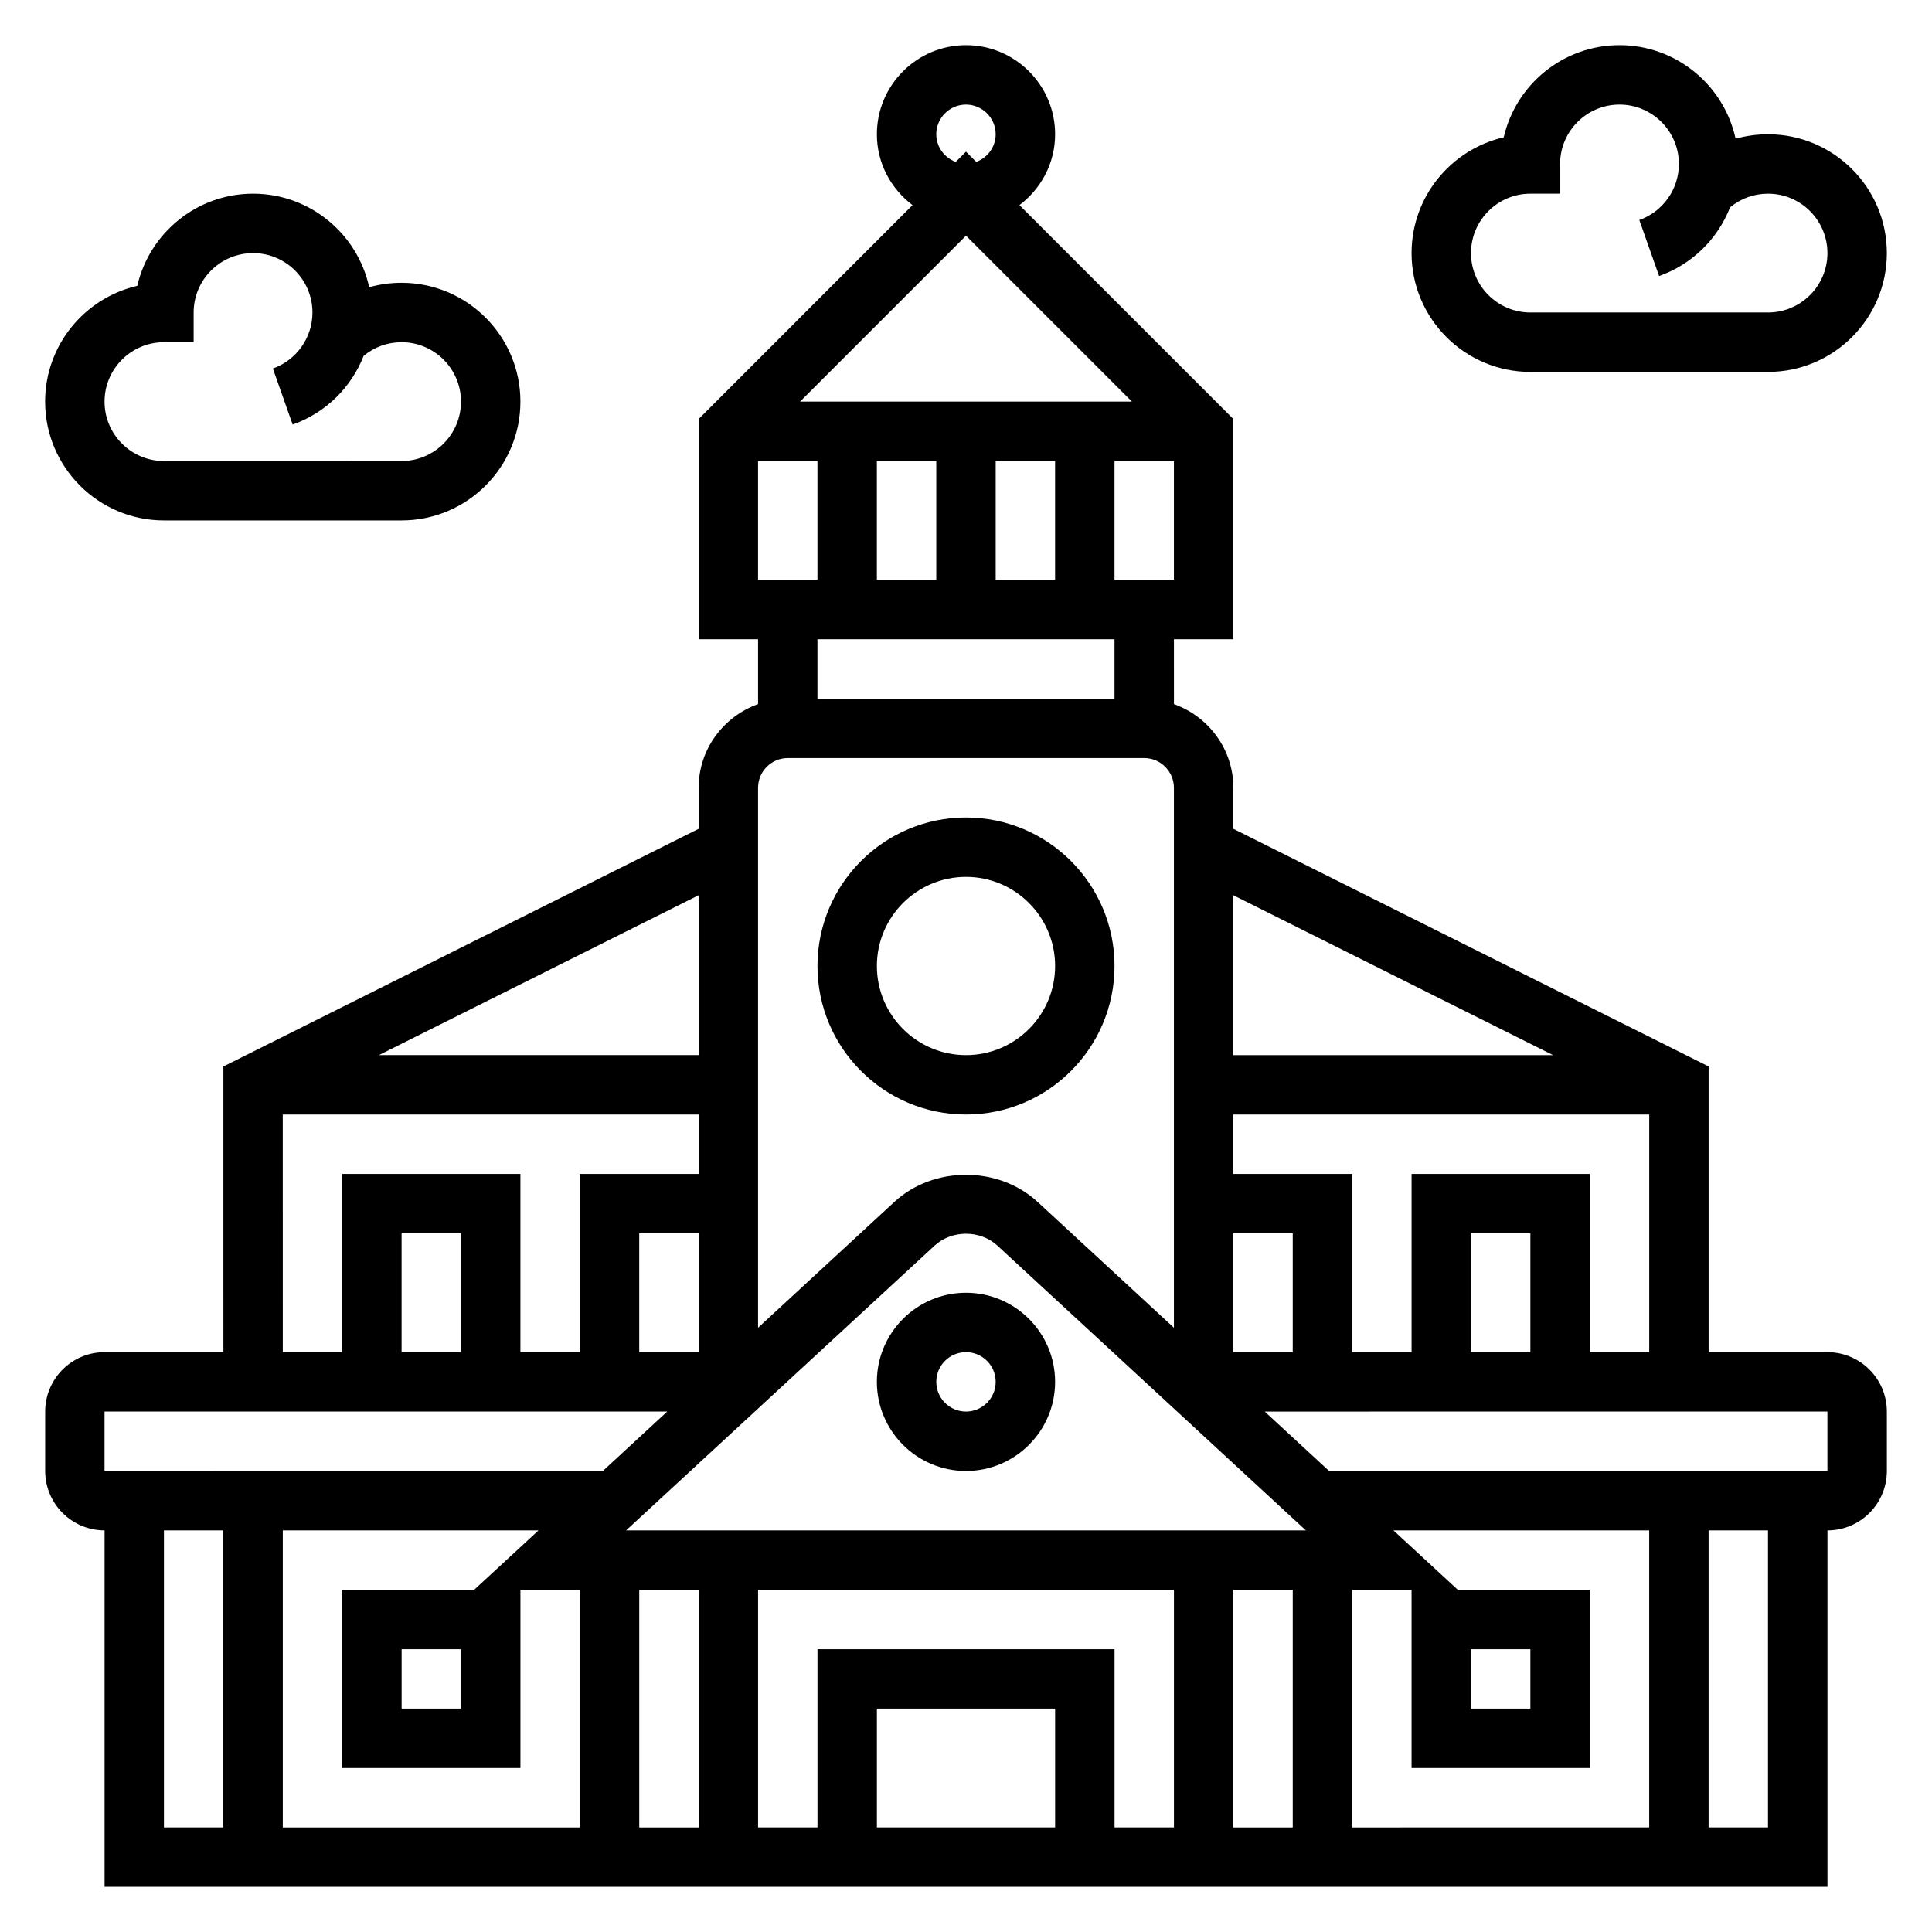 <?xml version="1.0" encoding="UTF-8"?>
<!-- Uploaded to: ICON Repo, www.iconrepo.com, Generator: ICON Repo Mixer Tools -->
<svg fill="#000000" width="800px" height="800px" version="1.1" viewBox="144 144 512 512" xmlns="http://www.w3.org/2000/svg">
 <g>
  <path d="m400 439.36c21.703 0 39.359-17.656 39.359-39.359s-17.656-39.359-39.359-39.359-39.359 17.656-39.359 39.359c-0.004 21.703 17.656 39.359 39.359 39.359zm0-62.977c13.02 0 23.617 10.598 23.617 23.617s-10.598 23.617-23.617 23.617-23.617-10.598-23.617-23.617c0-13.023 10.594-23.617 23.617-23.617z"/>
  <path d="m628.29 502.34h-31.488v-75.715l-125.95-62.977v-10.879c0-10.25-6.606-18.91-15.742-22.168l-0.004-17.191h15.742v-58.363l-56.688-56.688c5.711-4.312 9.457-11.082 9.457-18.773 0-13.02-10.598-23.617-23.617-23.617-13.02 0-23.617 10.598-23.617 23.617 0 7.691 3.746 14.461 9.453 18.773l-56.684 56.688v58.363h15.742v17.191c-9.141 3.258-15.742 11.918-15.742 22.168v10.879l-125.95 62.977 0.004 75.715h-31.488c-8.684 0-15.742 7.062-15.742 15.742v15.742c0 8.684 7.062 15.742 15.742 15.742v94.465h456.58v-94.461c8.684 0 15.742-7.062 15.742-15.742v-15.742c0-8.688-7.062-15.746-15.742-15.746zm-62.977 0v-47.23h-47.23v47.23h-15.742v-47.23h-31.488v-15.742h110.21v62.977zm-15.746 0h-15.742v-31.488h15.742zm-125.95 125.95h-47.23v-31.488h47.23zm-62.977-47.234v47.23h-15.742v-62.977h110.21v62.977h-15.742v-47.23zm-73.926-31.488-17.059 15.742-34.965 0.004v47.23h47.23v-47.23h15.742v62.977h-78.719v-78.723zm-20.535 31.488v15.742h-15.742v-15.742zm47.23-15.742h15.742v62.977h-15.742zm157.44 0h15.742v62.977h-15.742zm31.488 0h15.742v47.23h47.23v-47.23h-34.969l-17.059-15.742 67.773-0.004v78.719l-78.719 0.004zm31.488 31.488v-15.742h15.742v15.742zm-223.9-47.234 81.758-75.469c4.543-4.195 12.082-4.195 16.633 0l81.754 75.469zm19.223-47.23h-15.742v-31.488h15.742zm141.7-31.488h15.742v31.488h-15.742zm84.734-47.234h-84.734v-42.367zm-210.69-157.44h15.742v31.488h-15.742zm11.129-15.746 43.977-43.973 43.973 43.973zm20.359 15.746h15.742v31.488h-15.742zm31.488 0h15.742v31.488h-15.742zm31.488 31.488v-31.488h15.742v31.488zm-47.234-118.08c0-4.336 3.535-7.871 7.871-7.871 4.336 0 7.871 3.535 7.871 7.871 0 3.379-2.164 6.211-5.164 7.32l-2.703-2.707-2.711 2.707c-2.996-1.109-5.164-3.945-5.164-7.32zm47.234 133.82v15.742h-78.723v-15.742zm-86.594 31.488h94.465c4.336 0 7.871 3.535 7.871 7.871v143.1l-36.109-33.332c-10.375-9.598-27.613-9.598-37.992 0l-36.105 33.332v-143.1c0-4.336 3.535-7.871 7.871-7.871zm-23.617 78.719h-84.734l84.734-42.367zm-110.21 15.746h110.21v15.742h-31.488v47.23h-15.742v-47.23h-47.23v47.23l-15.746 0.004zm47.234 62.977h-15.742v-31.488h15.742zm-94.465 15.742h149.12l-17.059 15.742-132.06 0.004zm15.742 31.488h15.742v78.719l-15.742 0.004zm425.09 78.723h-15.742v-78.723h15.742zm15.746-94.465h-132.06l-17.059-15.742 149.12-0.004z"/>
  <path d="m376.38 510.21c0 13.02 10.598 23.617 23.617 23.617s23.617-10.598 23.617-23.617-10.598-23.617-23.617-23.617c-13.023 0-23.617 10.598-23.617 23.617zm31.488 0c0 4.344-3.535 7.871-7.871 7.871s-7.871-3.527-7.871-7.871 3.535-7.871 7.871-7.871 7.871 3.527 7.871 7.871z"/>
  <path d="m549.57 242.56h62.977c17.367 0 31.488-14.121 31.488-31.488 0-17.367-14.121-31.488-31.488-31.488-2.953 0-5.832 0.402-8.59 1.172-3.078-14.152-15.703-24.789-30.77-24.789-14.934 0-27.465 10.445-30.684 24.418-13.977 3.223-24.422 15.754-24.422 30.688 0 17.367 14.125 31.488 31.488 31.488zm0-47.234h7.871v-7.871c0-8.684 7.062-15.742 15.742-15.742 8.684 0 15.742 7.062 15.742 15.742 0 6.668-4.219 12.625-10.492 14.848l5.242 14.848c8.777-3.102 15.539-9.855 18.812-18.199 2.824-2.348 6.336-3.625 10.059-3.625 8.684 0 15.742 7.062 15.742 15.742 0 8.684-7.062 15.742-15.742 15.742h-62.977c-8.684 0-15.742-7.062-15.742-15.742 0-8.68 7.059-15.742 15.742-15.742z"/>
  <path d="m187.45 281.92h62.977c17.367 0 31.488-14.121 31.488-31.488 0-17.367-14.121-31.488-31.488-31.488-2.953 0-5.832 0.402-8.59 1.172-3.074-14.152-15.703-24.789-30.77-24.789-14.934 0-27.465 10.449-30.684 24.422-13.977 3.219-24.422 15.75-24.422 30.684 0 17.367 14.125 31.488 31.488 31.488zm0-47.23h7.871v-7.871c0-8.684 7.062-15.742 15.742-15.742 8.684 0 15.742 7.062 15.742 15.742 0 6.668-4.219 12.625-10.492 14.848l5.242 14.848c8.777-3.102 15.539-9.855 18.812-18.199 2.824-2.352 6.336-3.625 10.059-3.625 8.684 0 15.742 7.062 15.742 15.742 0 8.684-7.062 15.742-15.742 15.742l-62.977 0.004c-8.684 0-15.742-7.062-15.742-15.742 0-8.688 7.059-15.746 15.742-15.746z"/>
 </g>
</svg>